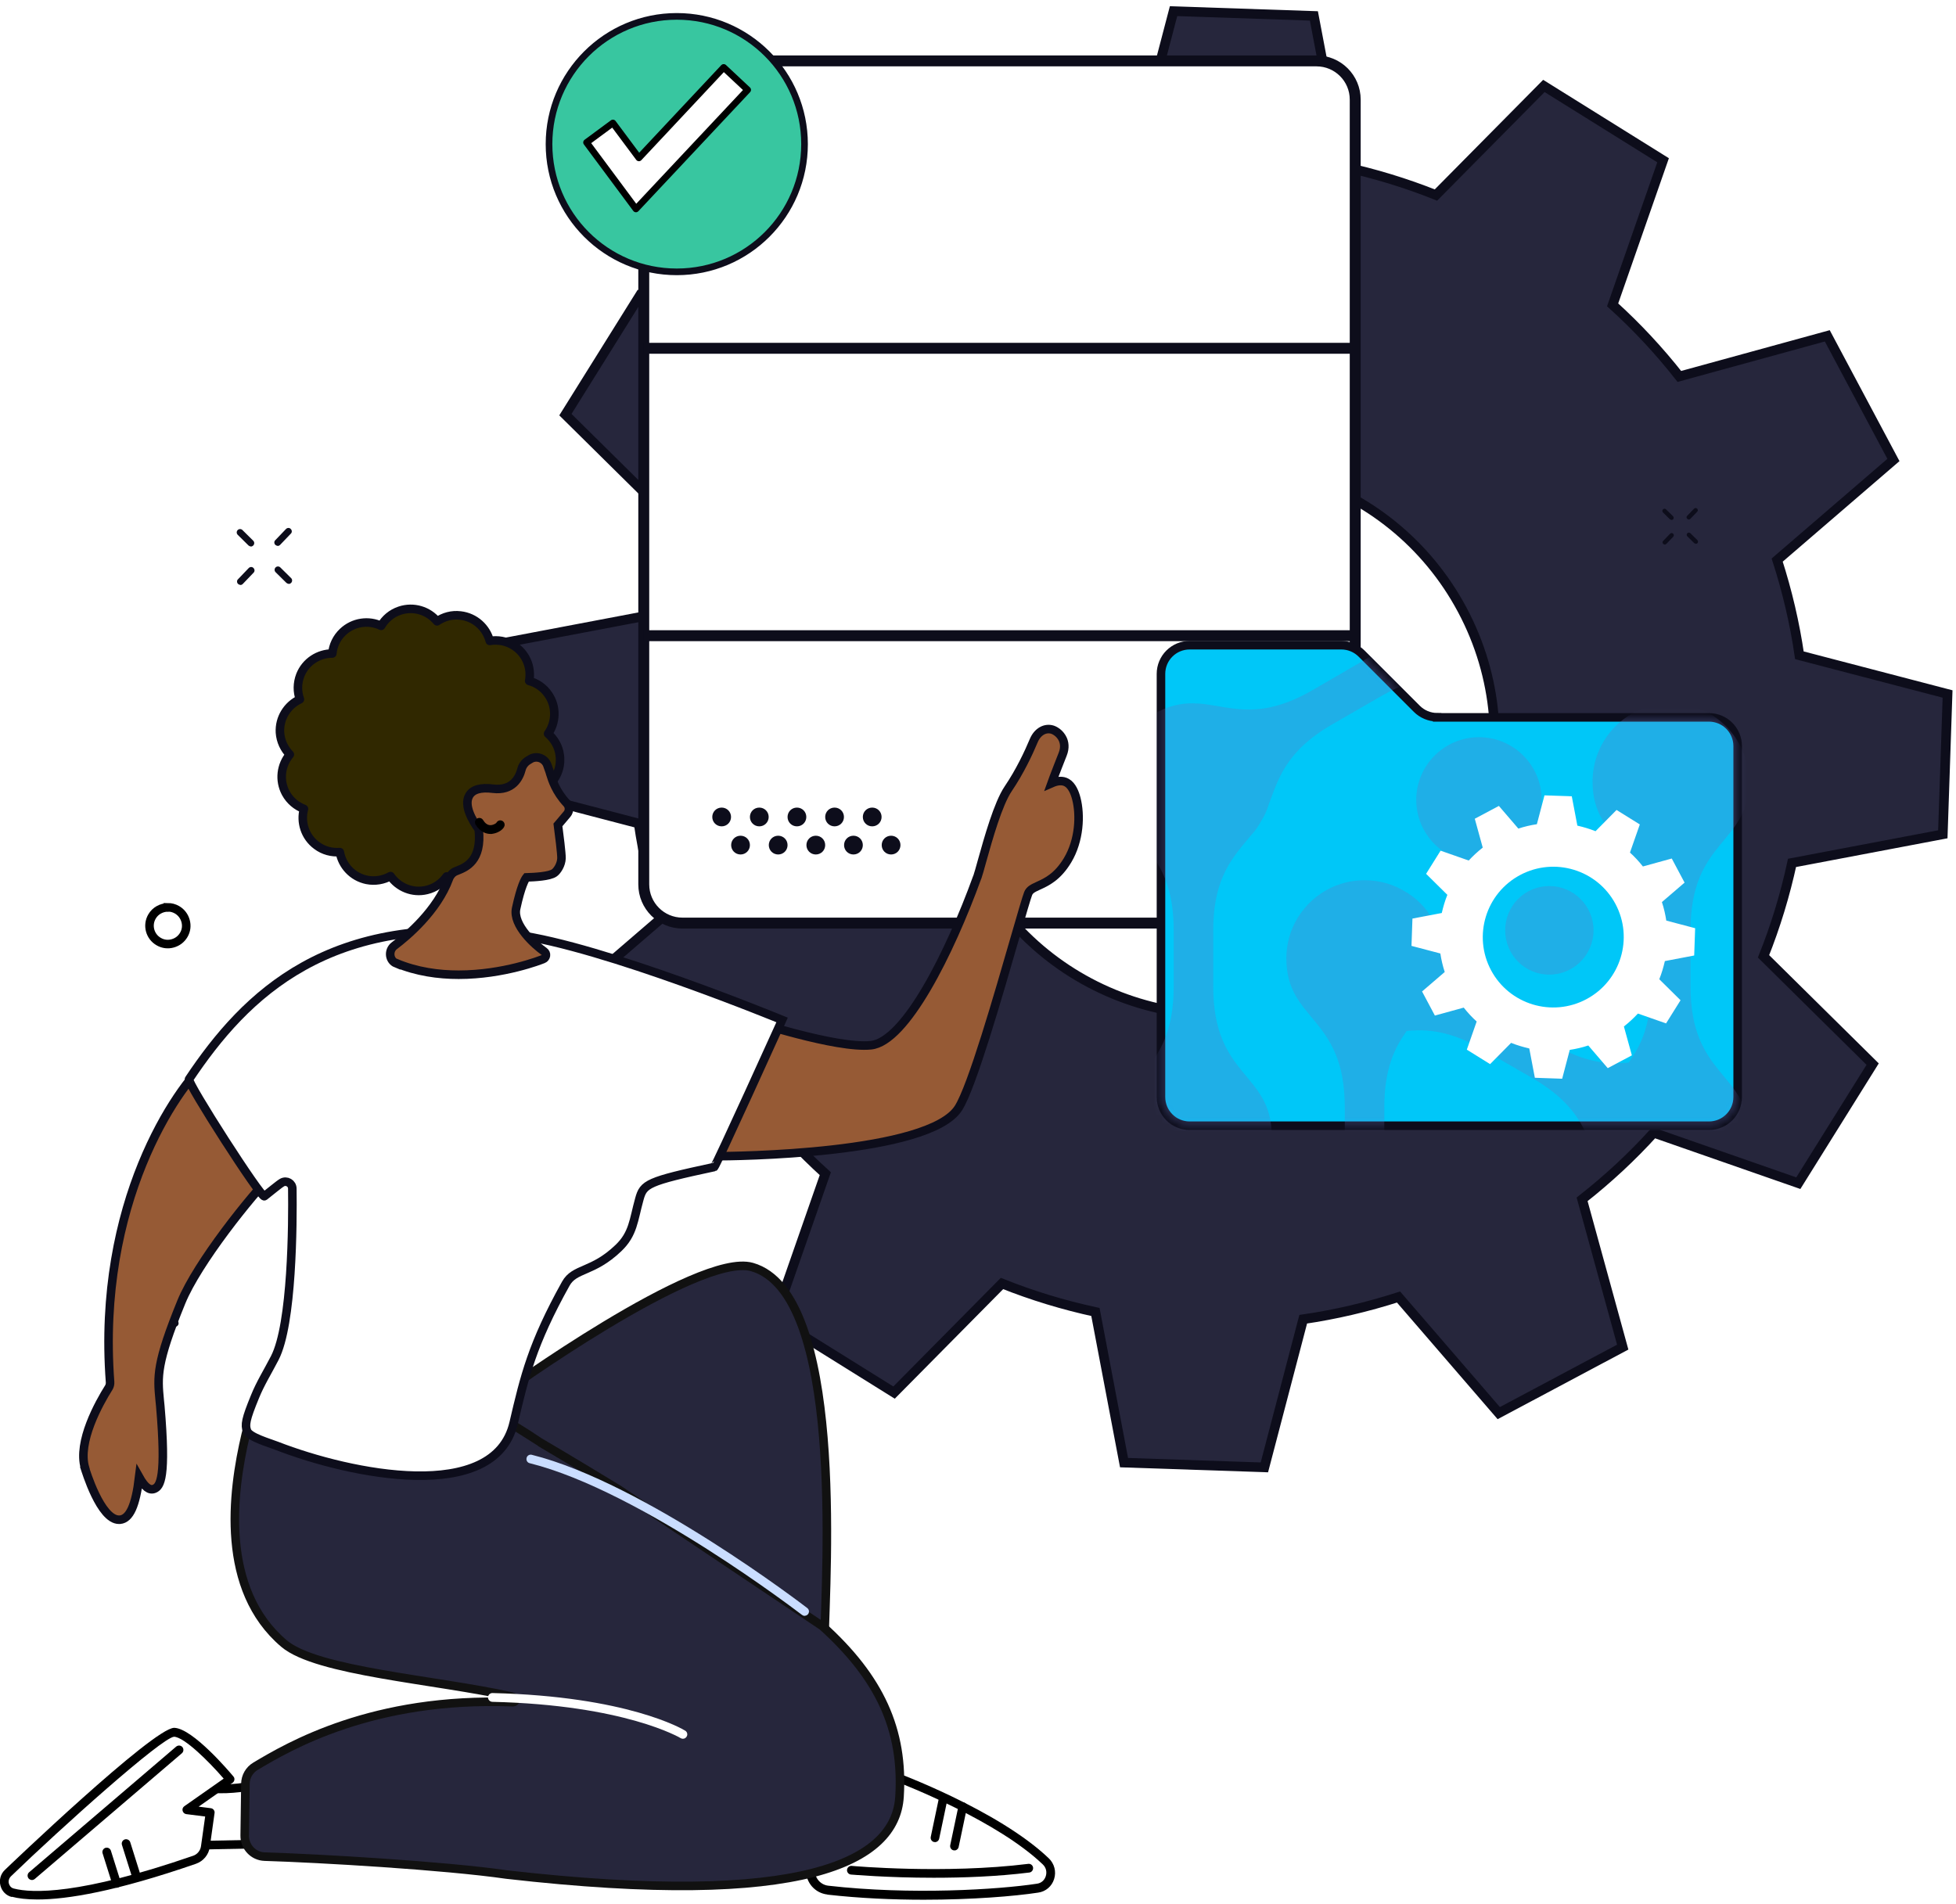 <svg width="267" height="260" viewBox="0 0 267 260" fill="none" xmlns="http://www.w3.org/2000/svg">
<g clip-path="url(#clip0_2053_1674)">
<path d="M258.442 62.771L249.431 45.851L229.237 51.394C226.449 47.844 223.402 44.586 220.128 41.62L227.016 21.88L210.744 11.734L196.011 26.629C191.879 24.976 187.6 23.679 183.256 22.739L179.35 2.172L160.193 1.523L154.893 21.75C150.517 22.382 146.174 23.403 141.879 24.797L128.216 8.946L111.295 17.958L116.838 38.152C113.289 40.94 110.015 43.987 107.065 47.244L87.325 40.356L77.179 56.612L92.073 71.329C90.42 75.462 89.124 79.74 88.184 84.084L67.6 87.99L66.952 107.147L87.179 112.431C87.811 116.79 88.832 121.15 90.21 125.429L74.343 139.092L83.354 156.012L103.548 150.469C106.336 154.019 109.383 157.276 112.657 160.242L105.769 179.983L122.041 190.129L136.773 175.234C140.906 176.887 145.185 178.184 149.529 179.124L153.435 199.691L172.592 200.339L177.892 180.113C182.268 179.48 186.611 178.459 190.906 177.082L204.585 192.933L221.506 183.921L215.963 163.743C219.512 160.955 222.786 157.908 225.736 154.651L245.476 161.539L255.622 145.283L240.728 130.567C242.381 126.434 243.677 122.155 244.617 117.811L265.201 113.905L265.849 94.748L245.622 89.465C244.99 85.105 243.969 80.745 242.591 76.466L258.459 62.803L258.442 62.771ZM184.083 134.148C165.736 143.921 142.948 136.985 133.175 118.638C123.402 100.307 130.355 77.52 148.702 67.763C167.049 57.99 189.836 64.927 199.609 83.273C209.383 101.604 202.43 124.392 184.083 134.148Z" fill="#26263C" stroke="#0D0D1B" stroke-width="1.313" stroke-miterlimit="10"/>
<path d="M179.707 8.314H93.16C90.242 8.314 87.876 10.68 87.876 13.598V120.745C87.876 123.663 90.242 126.029 93.16 126.029H179.707C182.625 126.029 184.991 123.663 184.991 120.745V13.598C184.991 10.68 182.625 8.314 179.707 8.314Z" fill="white" stroke="#0D0D1B" stroke-width="1.491" stroke-miterlimit="10"/>
<path d="M87.876 47.552H184.974" stroke="#0D0D1B" stroke-width="1.491" stroke-miterlimit="10"/>
<path d="M87.876 86.791H184.974" stroke="#0D0D1B" stroke-width="1.491" stroke-miterlimit="10"/>
<path d="M98.509 110.259C97.796 110.259 97.228 110.826 97.228 111.539C97.228 112.252 97.796 112.82 98.509 112.82C99.222 112.82 99.789 112.252 99.789 111.539C99.789 110.826 99.222 110.259 98.509 110.259Z" fill="#0D0D1B"/>
<path d="M103.646 110.259C102.933 110.259 102.366 110.826 102.366 111.539C102.366 112.252 102.933 112.82 103.646 112.82C104.36 112.82 104.927 112.252 104.927 111.539C104.927 110.826 104.36 110.259 103.646 110.259Z" fill="#0D0D1B"/>
<path d="M108.784 110.259C108.071 110.259 107.504 110.826 107.504 111.539C107.504 112.252 108.071 112.82 108.784 112.82C109.497 112.82 110.064 112.252 110.064 111.539C110.064 110.826 109.497 110.259 108.784 110.259Z" fill="#0D0D1B"/>
<path d="M113.922 110.259C113.209 110.259 112.641 110.826 112.641 111.539C112.641 112.252 113.209 112.82 113.922 112.82C114.635 112.82 115.202 112.252 115.202 111.539C115.202 110.826 114.635 110.259 113.922 110.259Z" fill="#0D0D1B"/>
<path d="M119.059 110.259C118.346 110.259 117.779 110.826 117.779 111.539C117.779 112.252 118.346 112.82 119.059 112.82C119.772 112.82 120.34 112.252 120.34 111.539C120.34 110.826 119.772 110.259 119.059 110.259Z" fill="#0D0D1B"/>
<path d="M101.086 114.1C100.373 114.1 99.805 114.667 99.805 115.38C99.805 116.094 100.373 116.661 101.086 116.661C101.799 116.661 102.366 116.094 102.366 115.38C102.366 114.667 101.799 114.1 101.086 114.1Z" fill="#0D0D1B"/>
<path d="M106.223 114.1C105.51 114.1 104.943 114.667 104.943 115.38C104.943 116.094 105.51 116.661 106.223 116.661C106.936 116.661 107.504 116.094 107.504 115.38C107.504 114.667 106.936 114.1 106.223 114.1Z" fill="#0D0D1B"/>
<path d="M111.361 114.1C110.648 114.1 110.08 114.667 110.08 115.38C110.08 116.094 110.648 116.661 111.361 116.661C112.074 116.661 112.641 116.094 112.641 115.38C112.641 114.667 112.074 114.1 111.361 114.1Z" fill="#0D0D1B"/>
<path d="M116.498 114.1C115.785 114.1 115.218 114.667 115.218 115.38C115.218 116.094 115.785 116.661 116.498 116.661C117.212 116.661 117.779 116.094 117.779 115.38C117.779 114.667 117.212 114.1 116.498 114.1Z" fill="#0D0D1B"/>
<path d="M121.636 114.1C120.923 114.1 120.356 114.667 120.356 115.38C120.356 116.094 120.923 116.661 121.636 116.661C122.349 116.661 122.916 116.094 122.916 115.38C122.916 114.667 122.349 114.1 121.636 114.1Z" fill="#0D0D1B"/>
<path fill-rule="evenodd" clip-rule="evenodd" d="M196.175 97.941H233.273C235.445 97.941 237.196 99.692 237.196 101.863V149.772C237.196 151.944 235.445 153.695 233.273 153.695H162.399C160.227 153.695 158.476 151.944 158.476 149.772V92.009C158.476 89.838 160.227 88.087 162.399 88.087H183.095C184.133 88.087 185.137 88.508 185.867 89.238L193.403 96.774C194.133 97.504 195.137 97.925 196.175 97.925V97.941Z" fill="#00C7F8" stroke="#0D0D1B" stroke-width="1.167" stroke-miterlimit="10" stroke-linecap="round"/>
<mask id="mask0_2053_1674" style="mask-type:luminance" maskUnits="userSpaceOnUse" x="158" y="88" width="80" height="66">
<path d="M196.175 97.941H233.273C235.445 97.941 237.196 99.692 237.196 101.863V149.772C237.196 151.944 235.445 153.695 233.273 153.695H162.399C160.227 153.695 158.476 151.944 158.476 149.772V92.009C158.476 89.838 160.227 88.087 162.399 88.087H183.095C184.133 88.087 185.137 88.508 185.867 89.238L193.403 96.774C194.133 97.504 195.137 97.925 196.175 97.925V97.941Z" fill="white"/>
</mask>
<g mask="url(#mask0_2053_1674)">
<g opacity="0.3">
<path d="M163.583 96.045C163.842 96.077 164.101 96.094 164.377 96.126C168.267 96.596 172.156 98.281 179.158 94.23L185.803 90.372C196.597 84.149 191.946 77.617 199.401 73.338C204.49 70.372 211.038 72.123 213.972 77.228C216.905 82.35 215.187 88.881 210.066 91.831C202.643 96.11 199.271 88.833 188.51 95.056L181.849 98.897C175.414 102.625 174.474 106.466 173.178 109.854C172.934 110.664 172.594 111.409 172.173 112.058C171.8 112.738 171.362 113.419 170.763 114.051C168.477 116.855 165.609 119.594 165.609 127.017V134.716C165.609 147.163 173.583 146.401 173.583 155.007C173.583 160.891 168.802 165.672 162.918 165.672C157.035 165.672 152.238 160.891 152.238 155.007C152.238 146.401 160.212 147.163 160.212 134.716V127.017C160.212 118.897 156.824 116.385 154.458 113.257C154.296 113.046 154.166 112.868 154.037 112.657C153.064 111.247 152.351 109.643 152.254 107.309L152.221 107.179V107.131C152.221 106.823 152.221 106.499 152.254 106.191V105.948L152.286 105.85V105.721L152.319 105.51V105.478C152.497 104.003 152.967 102.609 153.68 101.377L153.712 101.328L153.81 101.166L153.907 101.004V100.972C154.507 100.048 155.252 99.205 156.111 98.476H156.144L156.273 98.346L156.371 98.265L156.468 98.217L156.597 98.087L156.646 98.055C157.1 97.747 157.586 97.422 158.088 97.163C160.131 96.142 161.865 95.931 163.55 96.061L163.583 96.045ZM208.445 165.834C211.784 165.834 214.49 168.541 214.49 171.879C214.49 175.218 211.784 177.925 208.445 177.925C205.106 177.925 202.399 175.218 202.399 171.879C202.399 168.541 205.106 165.834 208.445 165.834ZM211.476 120.972C214.814 120.972 217.521 123.678 217.521 127.017C217.521 130.356 214.814 133.063 211.476 133.063C208.137 133.063 205.463 130.356 205.463 127.017C205.463 123.678 208.137 120.972 211.476 120.972ZM201.881 100.648C206.613 100.648 210.438 104.489 210.438 109.205C210.438 113.922 206.597 117.763 201.881 117.763C197.164 117.763 193.323 113.922 193.323 109.205C193.323 104.489 197.164 100.648 201.881 100.648ZM228.088 165.656C226.143 165.656 224.328 165.137 222.756 164.246C220.503 162.933 219.336 161.442 218.526 159.789C218.429 159.545 218.283 159.286 218.185 159.027C216.662 155.429 216.16 151.231 209.158 147.179L202.513 143.338C197.975 140.712 194.766 140.469 192.011 140.761C190.39 143.014 188.964 145.915 188.964 151.134V158.832C188.964 171.28 196.938 170.534 196.938 179.124C196.938 185.007 192.156 189.805 186.257 189.805C180.357 189.805 175.592 185.007 175.592 179.124C175.592 170.534 183.566 171.28 183.566 158.832V151.134C183.566 138.687 175.592 139.448 175.592 130.842C175.592 124.959 180.374 120.178 186.257 120.178C188.364 120.178 190.293 120.761 191.93 121.798L191.978 121.831L192.059 121.863C193.972 123.095 195.025 124.489 195.787 125.98C195.917 126.272 196.046 126.563 196.176 126.839C197.699 130.469 198.202 134.618 205.187 138.654L211.848 142.495C216.37 145.121 219.563 145.364 222.318 145.072C223.972 142.819 225.365 139.918 225.365 134.7V127.001C225.365 114.554 217.391 115.299 217.391 106.709C217.391 100.81 222.172 96.029 228.072 96.029C233.971 96.029 238.736 100.81 238.736 106.709C238.736 115.299 230.762 114.554 230.762 127.001V134.7C230.762 147.114 238.736 146.385 238.736 154.991C238.736 160.874 233.955 165.656 228.072 165.656H228.088ZM226.192 80.421C229.531 80.421 232.237 83.128 232.237 86.466C232.237 89.805 229.531 92.512 226.192 92.512C222.853 92.512 220.147 89.805 220.147 86.466C220.147 83.128 222.853 80.421 226.192 80.421ZM162.562 171.669C165.9 171.669 168.607 174.375 168.607 177.714C168.607 181.053 165.9 183.759 162.562 183.759C159.223 183.759 156.516 181.053 156.516 177.714C156.516 174.375 159.223 171.669 162.562 171.669ZM150.325 118.622C153.664 118.622 156.371 121.328 156.371 124.667C156.371 128.006 153.664 130.712 150.325 130.712C146.986 130.712 144.28 128.006 144.28 124.667C144.28 121.328 146.986 118.622 150.325 118.622Z" fill="#6875BE"/>
</g>
</g>
<path d="M229.95 120.502L228.2 117.212L224.261 118.298C223.71 117.601 223.127 116.969 222.495 116.401L223.84 112.56L220.663 110.583L217.795 113.484C216.984 113.16 216.158 112.917 215.315 112.722L214.553 108.719L210.825 108.589L209.788 112.528C208.929 112.658 208.086 112.852 207.26 113.128L204.602 110.032L201.312 111.782L202.398 115.721C201.701 116.272 201.069 116.855 200.485 117.487L196.644 116.142L194.667 119.303L197.568 122.171C197.244 122.982 197.001 123.808 196.806 124.651L192.803 125.413L192.673 129.14L196.612 130.178C196.741 131.021 196.936 131.879 197.211 132.706L194.116 135.364L195.866 138.654L199.804 137.568C200.356 138.265 200.939 138.897 201.571 139.465L200.226 143.306L203.403 145.283L206.271 142.382C207.082 142.706 207.908 142.949 208.751 143.144L209.513 147.147L213.24 147.277L214.278 143.338C215.137 143.208 215.979 143.014 216.806 142.738L219.464 145.834L222.754 144.084L221.668 140.145C222.365 139.594 222.997 139.011 223.581 138.379L227.422 139.724L229.399 136.563L226.498 133.695C226.822 132.884 227.065 132.058 227.26 131.215L231.263 130.453L231.393 126.726L227.454 125.688C227.325 124.845 227.13 123.986 226.855 123.16L229.95 120.502ZM216.547 136.418C211.863 138.914 206.028 137.147 203.532 132.463C201.036 127.779 202.819 121.961 207.503 119.465C212.187 116.969 218.022 118.735 220.518 123.419C223.013 128.103 221.231 133.922 216.547 136.418Z" fill="white"/>
<path d="M22.917 123.889C22.058 123.889 21.199 124.343 20.745 125.137C20.048 126.337 20.469 127.876 21.669 128.557C22.252 128.897 22.917 128.978 23.565 128.8C24.213 128.622 24.748 128.217 25.088 127.633C25.429 127.05 25.51 126.385 25.331 125.737C25.153 125.089 24.748 124.554 24.165 124.213C23.776 123.987 23.338 123.873 22.917 123.873V123.889Z" stroke="black" stroke-width="1.167" stroke-miterlimit="10"/>
<path d="M22.415 175.931C22.302 175.931 22.188 175.883 22.091 175.802C21.913 175.623 21.897 175.332 22.091 175.153L23.55 173.63C23.728 173.451 24.02 173.435 24.198 173.63C24.376 173.808 24.393 174.1 24.198 174.278L22.739 175.802C22.642 175.899 22.529 175.947 22.399 175.947L22.415 175.931Z" fill="#0D0D1B"/>
<path d="M17.309 181.263C17.196 181.263 17.082 181.215 16.985 181.134C16.807 180.956 16.791 180.664 16.985 180.486L18.444 178.962C18.622 178.784 18.914 178.768 19.092 178.962C19.27 179.14 19.287 179.432 19.092 179.61L17.633 181.134C17.536 181.231 17.423 181.28 17.293 181.28L17.309 181.263Z" fill="#0D0D1B"/>
<path d="M18.735 176.012C18.622 176.012 18.508 175.964 18.411 175.882L16.936 174.424C16.758 174.246 16.758 173.954 16.936 173.776C17.114 173.597 17.406 173.597 17.584 173.776L19.059 175.234C19.238 175.412 19.238 175.704 19.059 175.882C18.962 175.98 18.849 176.028 18.735 176.028V176.012Z" fill="#0D0D1B"/>
<path d="M23.922 181.117C23.808 181.117 23.695 181.069 23.598 180.988L22.123 179.529C21.945 179.351 21.945 179.059 22.123 178.881C22.301 178.703 22.593 178.703 22.771 178.881L24.246 180.34C24.424 180.518 24.424 180.81 24.246 180.988C24.149 181.085 24.035 181.134 23.922 181.134V181.117Z" fill="#0D0D1B"/>
<path d="M37.909 74.522C37.795 74.522 37.682 74.473 37.585 74.392C37.406 74.214 37.39 73.922 37.585 73.744L39.043 72.22C39.221 72.042 39.513 72.026 39.691 72.22C39.87 72.398 39.886 72.69 39.691 72.868L38.233 74.392C38.136 74.489 38.022 74.538 37.892 74.538L37.909 74.522Z" fill="#0D0D1B"/>
<path d="M32.82 79.854C32.707 79.854 32.593 79.805 32.496 79.724C32.318 79.546 32.302 79.254 32.496 79.076L33.955 77.552C34.133 77.374 34.425 77.358 34.603 77.552C34.781 77.731 34.797 78.022 34.603 78.201L33.144 79.724C33.047 79.821 32.934 79.87 32.804 79.87L32.82 79.854Z" fill="#0D0D1B"/>
<path d="M34.246 74.603C34.133 74.603 34.019 74.554 33.922 74.473L32.447 73.014C32.269 72.836 32.269 72.544 32.447 72.366C32.626 72.188 32.917 72.188 33.096 72.366L34.57 73.825C34.749 74.003 34.749 74.295 34.57 74.473C34.473 74.57 34.36 74.619 34.246 74.619V74.603Z" fill="#0D0D1B"/>
<path d="M39.417 79.708C39.303 79.708 39.19 79.659 39.093 79.578L37.618 78.12C37.44 77.941 37.44 77.65 37.618 77.471C37.796 77.293 38.088 77.293 38.266 77.471L39.741 78.93C39.919 79.108 39.919 79.4 39.741 79.578C39.644 79.676 39.53 79.724 39.417 79.724V79.708Z" fill="#0D0D1B"/>
<path d="M230.518 70.924C230.518 70.924 230.372 70.891 230.307 70.843C230.194 70.729 230.178 70.535 230.307 70.421L231.247 69.449C231.361 69.335 231.555 69.319 231.669 69.449C231.782 69.562 231.798 69.757 231.669 69.87L230.729 70.843C230.729 70.843 230.599 70.94 230.518 70.94V70.924Z" fill="#0D0D1B"/>
<path d="M227.243 74.343C227.243 74.343 227.098 74.311 227.033 74.262C226.919 74.149 226.903 73.954 227.033 73.841L227.973 72.868C228.086 72.755 228.281 72.739 228.394 72.868C228.508 72.982 228.524 73.176 228.394 73.29L227.454 74.262C227.454 74.262 227.324 74.359 227.243 74.359V74.343Z" fill="#0D0D1B"/>
<path d="M228.168 70.988C228.168 70.988 228.022 70.956 227.957 70.907L227.001 69.967C226.888 69.854 226.888 69.659 227.001 69.546C227.115 69.433 227.309 69.433 227.423 69.546L228.379 70.486C228.492 70.6 228.492 70.794 228.379 70.907C228.314 70.972 228.249 70.988 228.168 70.988Z" fill="#0D0D1B"/>
<path d="M231.49 74.246C231.49 74.246 231.344 74.214 231.28 74.165L230.323 73.225C230.21 73.112 230.21 72.917 230.323 72.804C230.437 72.69 230.631 72.69 230.745 72.804L231.701 73.744C231.814 73.857 231.814 74.052 231.701 74.165C231.636 74.23 231.571 74.246 231.49 74.246Z" fill="#0D0D1B"/>
<g filter="url(#filter0_d_2053_1674)">
<path d="M91.037 35.332C100.668 35.332 108.476 27.524 108.476 17.893C108.476 8.262 100.668 0.454 91.037 0.454C81.406 0.454 73.598 8.262 73.598 17.893C73.598 27.524 81.406 35.332 91.037 35.332Z" fill="#38C6A0"/>
<path d="M91.037 35.332C100.668 35.332 108.476 27.524 108.476 17.893C108.476 8.262 100.668 0.454 91.037 0.454C81.406 0.454 73.598 8.262 73.598 17.893C73.598 27.524 81.406 35.332 91.037 35.332Z" stroke="#0D0D1B" stroke-width="0.908" stroke-linecap="round" stroke-linejoin="round"/>
</g>
<path d="M86.808 28.525L80.065 19.449L83.663 16.791L87.213 21.556L98.785 9.206L102.059 12.269L86.808 28.525Z" fill="white" stroke="black" stroke-width="0.908" stroke-linecap="round" stroke-linejoin="round"/>
<path d="M40.599 242.284C40.599 242.284 32.155 245.218 27.228 243.921C27.228 243.921 21.102 249.253 21.183 252.073L42.625 251.652L40.599 242.284Z" fill="white"/>
<path d="M20.583 252.073C20.502 249.059 26.191 244.018 26.839 243.451L27.082 243.24L27.39 243.321C32.09 244.569 40.324 241.733 40.405 241.701L41.037 241.474L43.354 252.203L20.599 252.641V252.057L20.583 252.073ZM40.161 243.046C38.119 243.694 31.701 245.526 27.39 244.553C25.769 245.996 22.414 249.351 21.847 251.441L41.88 251.052L40.145 243.046H40.161Z" fill="black"/>
<path d="M31.411 242.949C31.411 242.949 26.127 236.628 23.777 236.514C21.8 236.417 6.078 250.907 1.087 255.736C0.195 256.595 0.584 258.119 1.767 258.411C4.701 259.156 11.443 259.14 26.565 253.921C27.359 253.646 27.926 252.949 28.04 252.122L28.688 247.487L25.511 247.082L31.411 242.949Z" fill="white"/>
<path d="M1.604 258.994C0.843 258.8 0.275 258.232 0.065 257.454C-0.146 256.676 0.081 255.85 0.664 255.299C0.859 255.104 20.924 235.899 23.776 235.899C23.776 235.899 23.792 235.899 23.808 235.899C26.337 236.012 31.312 241.879 31.863 242.544C31.977 242.673 32.026 242.835 31.993 242.997C31.977 243.159 31.88 243.305 31.75 243.403L27.115 246.66L28.768 246.871C28.93 246.887 29.076 246.968 29.173 247.098C29.27 247.228 29.319 247.39 29.287 247.535L28.638 252.171C28.492 253.224 27.763 254.099 26.758 254.456C15.802 258.249 9.157 259.334 5.121 259.334C3.63 259.334 2.496 259.189 1.62 258.962L1.604 258.994ZM25.429 247.681C25.186 247.649 24.991 247.471 24.927 247.228C24.862 246.984 24.959 246.741 25.17 246.595L30.534 242.835C28.492 240.469 25.17 237.179 23.76 237.114C22.026 237.276 8.347 249.545 1.491 256.174C1.231 256.433 1.118 256.806 1.215 257.163C1.264 257.325 1.41 257.73 1.896 257.843C4.36 258.475 10.826 258.735 26.353 253.37C26.936 253.176 27.358 252.657 27.439 252.041L28.006 248.006L25.429 247.681Z" fill="black"/>
<path d="M15.916 257.73C15.916 257.73 16.03 257.73 16.095 257.697C16.403 257.6 16.581 257.26 16.484 256.952L15.138 252.673C15.041 252.365 14.701 252.187 14.393 252.284C14.085 252.381 13.907 252.722 14.004 253.03L15.349 257.308C15.43 257.568 15.657 257.73 15.916 257.73Z" fill="black"/>
<path d="M18.558 256.579C18.558 256.579 18.671 256.579 18.736 256.547C19.044 256.449 19.223 256.109 19.125 255.801L17.78 251.522C17.683 251.215 17.342 251.036 17.035 251.133C16.727 251.231 16.548 251.571 16.645 251.879L17.991 256.158C18.072 256.417 18.299 256.579 18.558 256.579Z" fill="black"/>
<path d="M4.36 256.676C4.49 256.676 4.636 256.628 4.749 256.531L24.83 239.367C25.073 239.156 25.106 238.783 24.895 238.524C24.684 238.281 24.312 238.249 24.052 238.459L3.971 255.623C3.728 255.834 3.696 256.206 3.907 256.466C4.02 256.595 4.198 256.676 4.36 256.676Z" fill="black"/>
<path d="M110.615 255.331C110.632 253.322 110.664 250.145 110.729 246.061L116.709 246.92L121.669 242.365C121.669 242.365 135.883 247.568 142.771 254.132C144.051 255.364 143.403 257.535 141.669 257.795C136.418 258.589 124.262 259.351 113.03 258.07C111.653 257.908 110.615 256.725 110.632 255.331H110.615Z" fill="white"/>
<path d="M112.933 258.654C111.247 258.459 109.999 257.033 110.016 255.315C110.032 253.305 110.064 250.129 110.129 246.044C110.129 245.866 110.21 245.704 110.34 245.607C110.469 245.493 110.648 245.445 110.81 245.477L116.515 246.287L121.264 241.928C121.426 241.782 121.669 241.733 121.863 241.814C122.447 242.025 136.272 247.13 143.16 253.71C143.922 254.44 144.213 255.526 143.889 256.547C143.581 257.535 142.755 258.248 141.734 258.394C138.46 258.897 132.674 259.367 126.093 259.367C121.896 259.367 117.358 259.172 112.933 258.67V258.654ZM117.115 247.341C116.985 247.454 116.807 247.519 116.628 247.487L111.312 246.725C111.264 250.485 111.231 253.419 111.215 255.315C111.215 256.417 112.009 257.341 113.079 257.454C124.294 258.735 136.255 257.989 141.555 257.179C142.139 257.098 142.576 256.709 142.755 256.142C142.933 255.558 142.787 254.958 142.333 254.537C136.207 248.686 123.97 243.856 121.782 243.014L117.098 247.309L117.115 247.341Z" fill="black"/>
<path d="M127.454 256.368C131.458 256.368 136.077 256.206 140.501 255.655C140.825 255.623 141.052 255.315 141.02 254.991C140.987 254.667 140.68 254.423 140.355 254.472C129.01 255.882 116.385 254.764 116.271 254.748C115.947 254.715 115.655 254.958 115.623 255.282C115.59 255.607 115.834 255.898 116.158 255.931C116.239 255.931 121.069 256.368 127.454 256.368Z" fill="black"/>
<path d="M130.275 252.641C130.55 252.641 130.793 252.446 130.858 252.171L131.993 246.774C132.057 246.45 131.847 246.142 131.539 246.077C131.215 246.012 130.907 246.223 130.842 246.531L129.707 251.928C129.642 252.252 129.853 252.56 130.161 252.625C130.21 252.625 130.242 252.625 130.291 252.625L130.275 252.641Z" fill="black"/>
<path d="M127.617 251.506C127.892 251.506 128.136 251.312 128.2 251.036L129.335 245.639C129.4 245.315 129.189 245.007 128.881 244.942C128.557 244.877 128.249 245.088 128.184 245.396L127.05 250.793C126.985 251.117 127.196 251.425 127.504 251.49C127.552 251.49 127.585 251.49 127.633 251.49L127.617 251.506Z" fill="black"/>
<path d="M68.055 190.615C68.347 190.372 95.283 170.891 102.642 172.981C115.219 176.563 112.771 214.375 112.512 224.375C112.253 234.116 66.548 204.878 65.138 202.317C63.744 199.788 62.885 194.991 68.055 190.615Z" fill="#26263C" stroke="#111111" stroke-width="1.167" stroke-miterlimit="10"/>
<path d="M112.09 221.863C112.09 221.863 112.171 221.944 112.22 221.976C120.097 229.092 123.355 236.174 122.787 245.299C122.236 254.213 109.708 260.566 69.157 255.931C60.632 254.699 43.533 253.711 36.126 253.484C34.587 253.435 33.387 252.155 33.404 250.599L33.501 243.548C33.501 242.56 34.036 241.636 34.895 241.134C39.368 238.459 50.924 231.652 69.935 232.398C70.567 232.43 70.454 231.75 69.838 231.62C59.4 229.302 43.274 228.216 38.768 224.391C30.049 216.985 31.653 203.84 33.549 195.834C39.06 172.43 73.501 196.855 73.728 196.92C73.792 196.952 78.379 199.659 84.441 203.354L112.058 221.879L112.09 221.863Z" fill="#26263C" stroke="#111111" stroke-width="1.167" stroke-miterlimit="10"/>
<path d="M93.224 237.39C93.419 237.39 93.613 237.292 93.727 237.098C93.905 236.822 93.808 236.45 93.532 236.287C93.224 236.093 85.656 231.587 67.212 231.15C66.887 231.15 66.628 231.409 66.612 231.733C66.612 232.057 66.871 232.333 67.195 232.349C85.315 232.77 92.835 237.26 92.916 237.309C93.014 237.373 93.127 237.39 93.224 237.39Z" fill="white"/>
<path d="M109.838 220.599C110.016 220.599 110.194 220.518 110.308 220.372C110.502 220.113 110.454 219.74 110.194 219.545C109.967 219.367 87.99 202.463 72.593 198.622C72.269 198.541 71.945 198.735 71.88 199.059C71.799 199.383 71.993 199.707 72.318 199.772C87.472 203.549 109.254 220.323 109.481 220.485C109.595 220.566 109.724 220.615 109.838 220.615V220.599Z" fill="#CADDFF"/>
<path d="M28.606 145.396C25.365 148.265 13.728 163.322 15.624 188.67C15.656 189.059 15.559 189.448 15.365 189.772C14.328 191.425 11.167 196.855 12.188 200.258C13.355 204.213 17.375 212.803 18.541 200.583C18.574 200.291 18.963 200.226 19.076 200.485C19.562 201.506 20.34 202.9 20.859 202.722C22.075 202.268 21.637 195.834 21.313 192.041C20.989 188.249 20.486 186.741 24.23 177.552C26.532 171.895 34.181 162.544 37.066 159.626C37.066 159.626 28.963 145.105 28.606 145.413V145.396Z" fill="white"/>
<path d="M11.605 200.421C10.552 196.871 13.518 191.555 14.847 189.448C14.976 189.238 15.041 188.978 15.025 188.703C13.177 164.116 24.198 148.492 28.201 144.943L28.428 144.748L28.704 144.797C29.044 144.862 29.547 144.943 37.553 159.319L37.764 159.708L37.456 160.032C34.295 163.208 26.954 172.366 24.749 177.763C21.33 186.142 21.492 187.925 21.8 191.166C21.832 191.426 21.848 191.701 21.881 191.977C22.723 201.798 21.881 202.949 21.038 203.273C20.39 203.516 19.758 203.03 18.996 201.669C18.526 205.542 17.715 207.357 16.37 207.487C16.322 207.487 16.273 207.487 16.241 207.487C13.712 207.487 11.686 200.729 11.589 200.437L11.605 200.421Z" fill="#965A35" stroke="#0D0D1B" stroke-width="1.167" stroke-miterlimit="10"/>
<path d="M97.423 157.811C96.888 157.811 96.451 157.536 96.175 157.098C94.49 154.294 100.438 142.025 101.637 139.594L101.864 139.124L102.35 139.286C102.464 139.319 114.182 143.192 118.882 142.706C123.614 142.22 129.66 130.064 133.388 119.789L133.42 119.724C133.55 119.367 133.76 118.589 134.036 117.601C134.911 114.473 136.24 109.74 137.618 107.698C139.222 105.332 140.405 102.803 141.118 101.102C141.621 99.902 142.674 99.303 143.679 99.627C144.101 99.773 144.717 100.178 145.057 100.891C145.268 101.329 145.43 102.058 145.057 102.982C144.635 104.035 144.23 105.105 143.841 106.11C143.728 106.385 143.631 106.661 143.533 106.936C144.376 106.564 145.073 106.531 145.624 106.855C146.337 107.261 146.726 108.265 146.921 109.027C147.504 111.264 147.358 114.732 145.721 117.455C144.344 119.74 142.853 120.421 141.751 120.923C140.94 121.296 140.551 121.491 140.341 122.009C140.146 122.495 139.449 124.878 138.574 127.909C136.224 136.045 132.691 148.33 130.843 151.264C126.84 157.633 100.049 157.86 97.569 157.86C97.456 157.86 97.391 157.86 97.391 157.86L97.423 157.811Z" fill="#965A35" stroke="#0D0D1B" stroke-width="1.167" stroke-miterlimit="10"/>
<path d="M36.127 163.289C36.661 162.884 38.088 161.685 38.493 161.458C39.125 161.101 39.903 161.555 39.903 162.285C39.968 167.05 39.903 180.793 37.504 185.413C36.499 187.357 35.543 188.865 34.814 190.664C33.533 193.776 33.404 194.553 33.728 195.38C34.052 196.223 36.726 196.985 37.812 197.406C47.78 201.28 67.504 205.412 70.114 194.278C71.588 187.957 72.642 183.5 77.228 175.267C78.428 173.095 80.891 173.776 84.408 170.404C86.451 168.46 86.467 166.596 87.277 163.695C87.844 161.652 88.331 161.296 97.488 159.335C97.698 159.286 106.758 139.254 106.758 139.254C106.758 139.254 82.269 129.157 70.389 127.617C44.976 124.343 33.533 135.769 25.802 147.341C25.495 147.795 35.673 163.646 36.094 163.322L36.127 163.289Z" fill="white" stroke="#0D0D1B" stroke-width="1.167" stroke-miterlimit="10"/>
<path d="M72.236 92.966C73.29 93.257 74.246 93.906 74.894 94.894C75.996 96.547 75.883 98.654 74.813 100.178C75.64 100.891 76.24 101.88 76.402 103.046C76.693 105.008 75.721 106.871 74.084 107.795C74.538 108.784 74.651 109.951 74.311 111.069C73.744 112.982 72.074 114.246 70.21 114.408C70.21 115.494 69.821 116.596 69.043 117.471C68.395 118.217 67.552 118.687 66.661 118.914C66.531 119.043 66.385 119.173 66.24 119.286C64.684 120.518 62.577 120.599 60.972 119.659C60.34 120.55 59.4 121.231 58.249 121.507C56.321 121.977 54.376 121.15 53.306 119.61C52.35 120.145 51.215 120.356 50.065 120.129C48.12 119.724 46.71 118.184 46.386 116.337C45.3 116.418 44.165 116.142 43.225 115.429C41.621 114.246 41.005 112.236 41.491 110.437C40.47 110.048 39.578 109.319 39.011 108.281C38.071 106.531 38.347 104.457 39.562 103.014C38.8 102.236 38.298 101.183 38.217 100.016C38.104 98.038 39.238 96.272 40.94 95.478C40.567 94.44 40.567 93.29 40.989 92.188C41.718 90.34 43.501 89.222 45.364 89.222C45.462 88.136 45.948 87.082 46.807 86.272C48.249 84.91 50.34 84.635 52.026 85.445C52.577 84.505 53.452 83.743 54.57 83.371C56.45 82.739 58.46 83.371 59.659 84.829C60.567 84.213 61.669 83.889 62.852 84.035C64.83 84.262 66.369 85.688 66.856 87.504C67.925 87.325 69.076 87.504 70.081 88.12C71.782 89.157 72.577 91.102 72.236 92.949V92.966Z" fill="#302800" stroke="#0D0D1B" stroke-width="1.167" stroke-linecap="round" stroke-linejoin="round"/>
<path d="M72.691 104.165C73.226 103.824 73.939 104.084 74.15 104.683C74.263 105.008 74.376 105.348 74.457 105.559C74.668 106.158 75.106 108.136 76.937 110.113C77.115 110.307 77.115 110.599 76.937 110.794C76.564 111.231 75.948 111.977 75.673 112.317C75.592 112.414 75.543 112.56 75.559 112.69C75.673 113.533 76.078 116.596 76.046 117.196C76.029 117.876 75.576 118.541 75.333 118.719C74.701 119.189 71.637 119.238 71.637 119.238C71.637 119.238 70.843 119.432 69.871 123.954C69.19 127.131 73.939 130.437 73.939 130.437C73.939 130.437 63.274 134.732 54.295 131.004C53.744 130.777 53.712 129.983 54.198 129.61C56.111 128.184 60.211 124.683 61.848 120.145C61.945 119.87 62.14 119.659 62.415 119.546C63.501 119.076 66.467 118.233 65.932 113.241C65.932 113.111 65.868 112.998 65.803 112.901C65.171 112.025 62.302 107.714 67.229 108.33C70.487 108.735 71.475 106.337 71.767 105.251C71.864 104.894 72.091 104.586 72.415 104.392L72.707 104.213L72.691 104.165Z" fill="white"/>
<path d="M54.069 131.523C53.631 131.345 53.339 130.939 53.274 130.453C53.209 129.935 53.42 129.416 53.842 129.108C55.543 127.828 59.676 124.359 61.297 119.918C61.459 119.497 61.783 119.14 62.188 118.962C62.253 118.93 62.334 118.897 62.431 118.865C63.615 118.395 65.803 117.503 65.349 113.257C65.349 113.241 65.349 113.208 65.317 113.192C64.506 112.058 63.258 109.967 64.052 108.606C64.538 107.779 65.624 107.471 67.294 107.682C70 108.006 70.892 106.174 71.183 105.04C71.313 104.538 71.637 104.1 72.091 103.824L72.383 103.646C72.788 103.387 73.29 103.338 73.744 103.5C74.198 103.662 74.555 104.019 74.717 104.473C74.83 104.797 74.944 105.121 75.025 105.348C75.057 105.429 75.09 105.542 75.122 105.672C75.365 106.45 75.868 108.087 77.375 109.691C77.748 110.097 77.764 110.729 77.407 111.15L76.159 112.625C76.321 113.824 76.662 116.563 76.645 117.179C76.613 118.071 76.062 118.881 75.689 119.157C75.025 119.659 72.934 119.756 71.864 119.789C71.67 120.032 71.119 120.956 70.454 124.035C69.968 126.32 73.047 129.043 74.279 129.902C74.457 130.032 74.555 130.242 74.522 130.453C74.49 130.664 74.36 130.858 74.15 130.939C73.841 131.069 68.736 133.079 62.61 133.079C59.855 133.079 56.889 132.674 54.069 131.49V131.523Z" fill="#965A35" stroke="#0D0D1B" stroke-width="1.167" stroke-miterlimit="10"/>
<path d="M66.953 113.857C67.083 113.857 67.197 113.857 67.294 113.824C68.023 113.711 68.736 113.225 68.866 112.755C68.947 112.431 68.752 112.106 68.445 112.025C68.169 111.944 67.877 112.09 67.748 112.35C67.65 112.447 67.294 112.674 66.905 112.657C66.532 112.641 66.208 112.398 65.932 111.944C65.754 111.669 65.397 111.588 65.106 111.766C64.83 111.944 64.749 112.301 64.927 112.593C65.576 113.63 66.386 113.857 66.97 113.857H66.953Z" fill="black"/>
</g>
<defs>
<filter id="filter0_d_2053_1674" x="73.144" y="4.72069e-05" width="37.131" height="37.569" filterUnits="userSpaceOnUse" color-interpolation-filters="sRGB">
<feFlood flood-opacity="0" result="BackgroundImageFix"/>
<feColorMatrix in="SourceAlpha" type="matrix" values="0 0 0 0 0 0 0 0 0 0 0 0 0 0 0 0 0 0 127 0" result="hardAlpha"/>
<feOffset dx="1.345" dy="1.783"/>
<feColorMatrix type="matrix" values="0 0 0 0 0.051 0 0 0 0 0.051 0 0 0 0 0.106 0 0 0 1 0"/>
<feBlend mode="normal" in2="BackgroundImageFix" result="effect1_dropShadow_2053_1674"/>
<feBlend mode="normal" in="SourceGraphic" in2="effect1_dropShadow_2053_1674" result="shape"/>
</filter>
<clipPath id="clip0_2053_1674">
<rect width="266.53" height="259.367" fill="white"/>
</clipPath>
</defs>
</svg>

